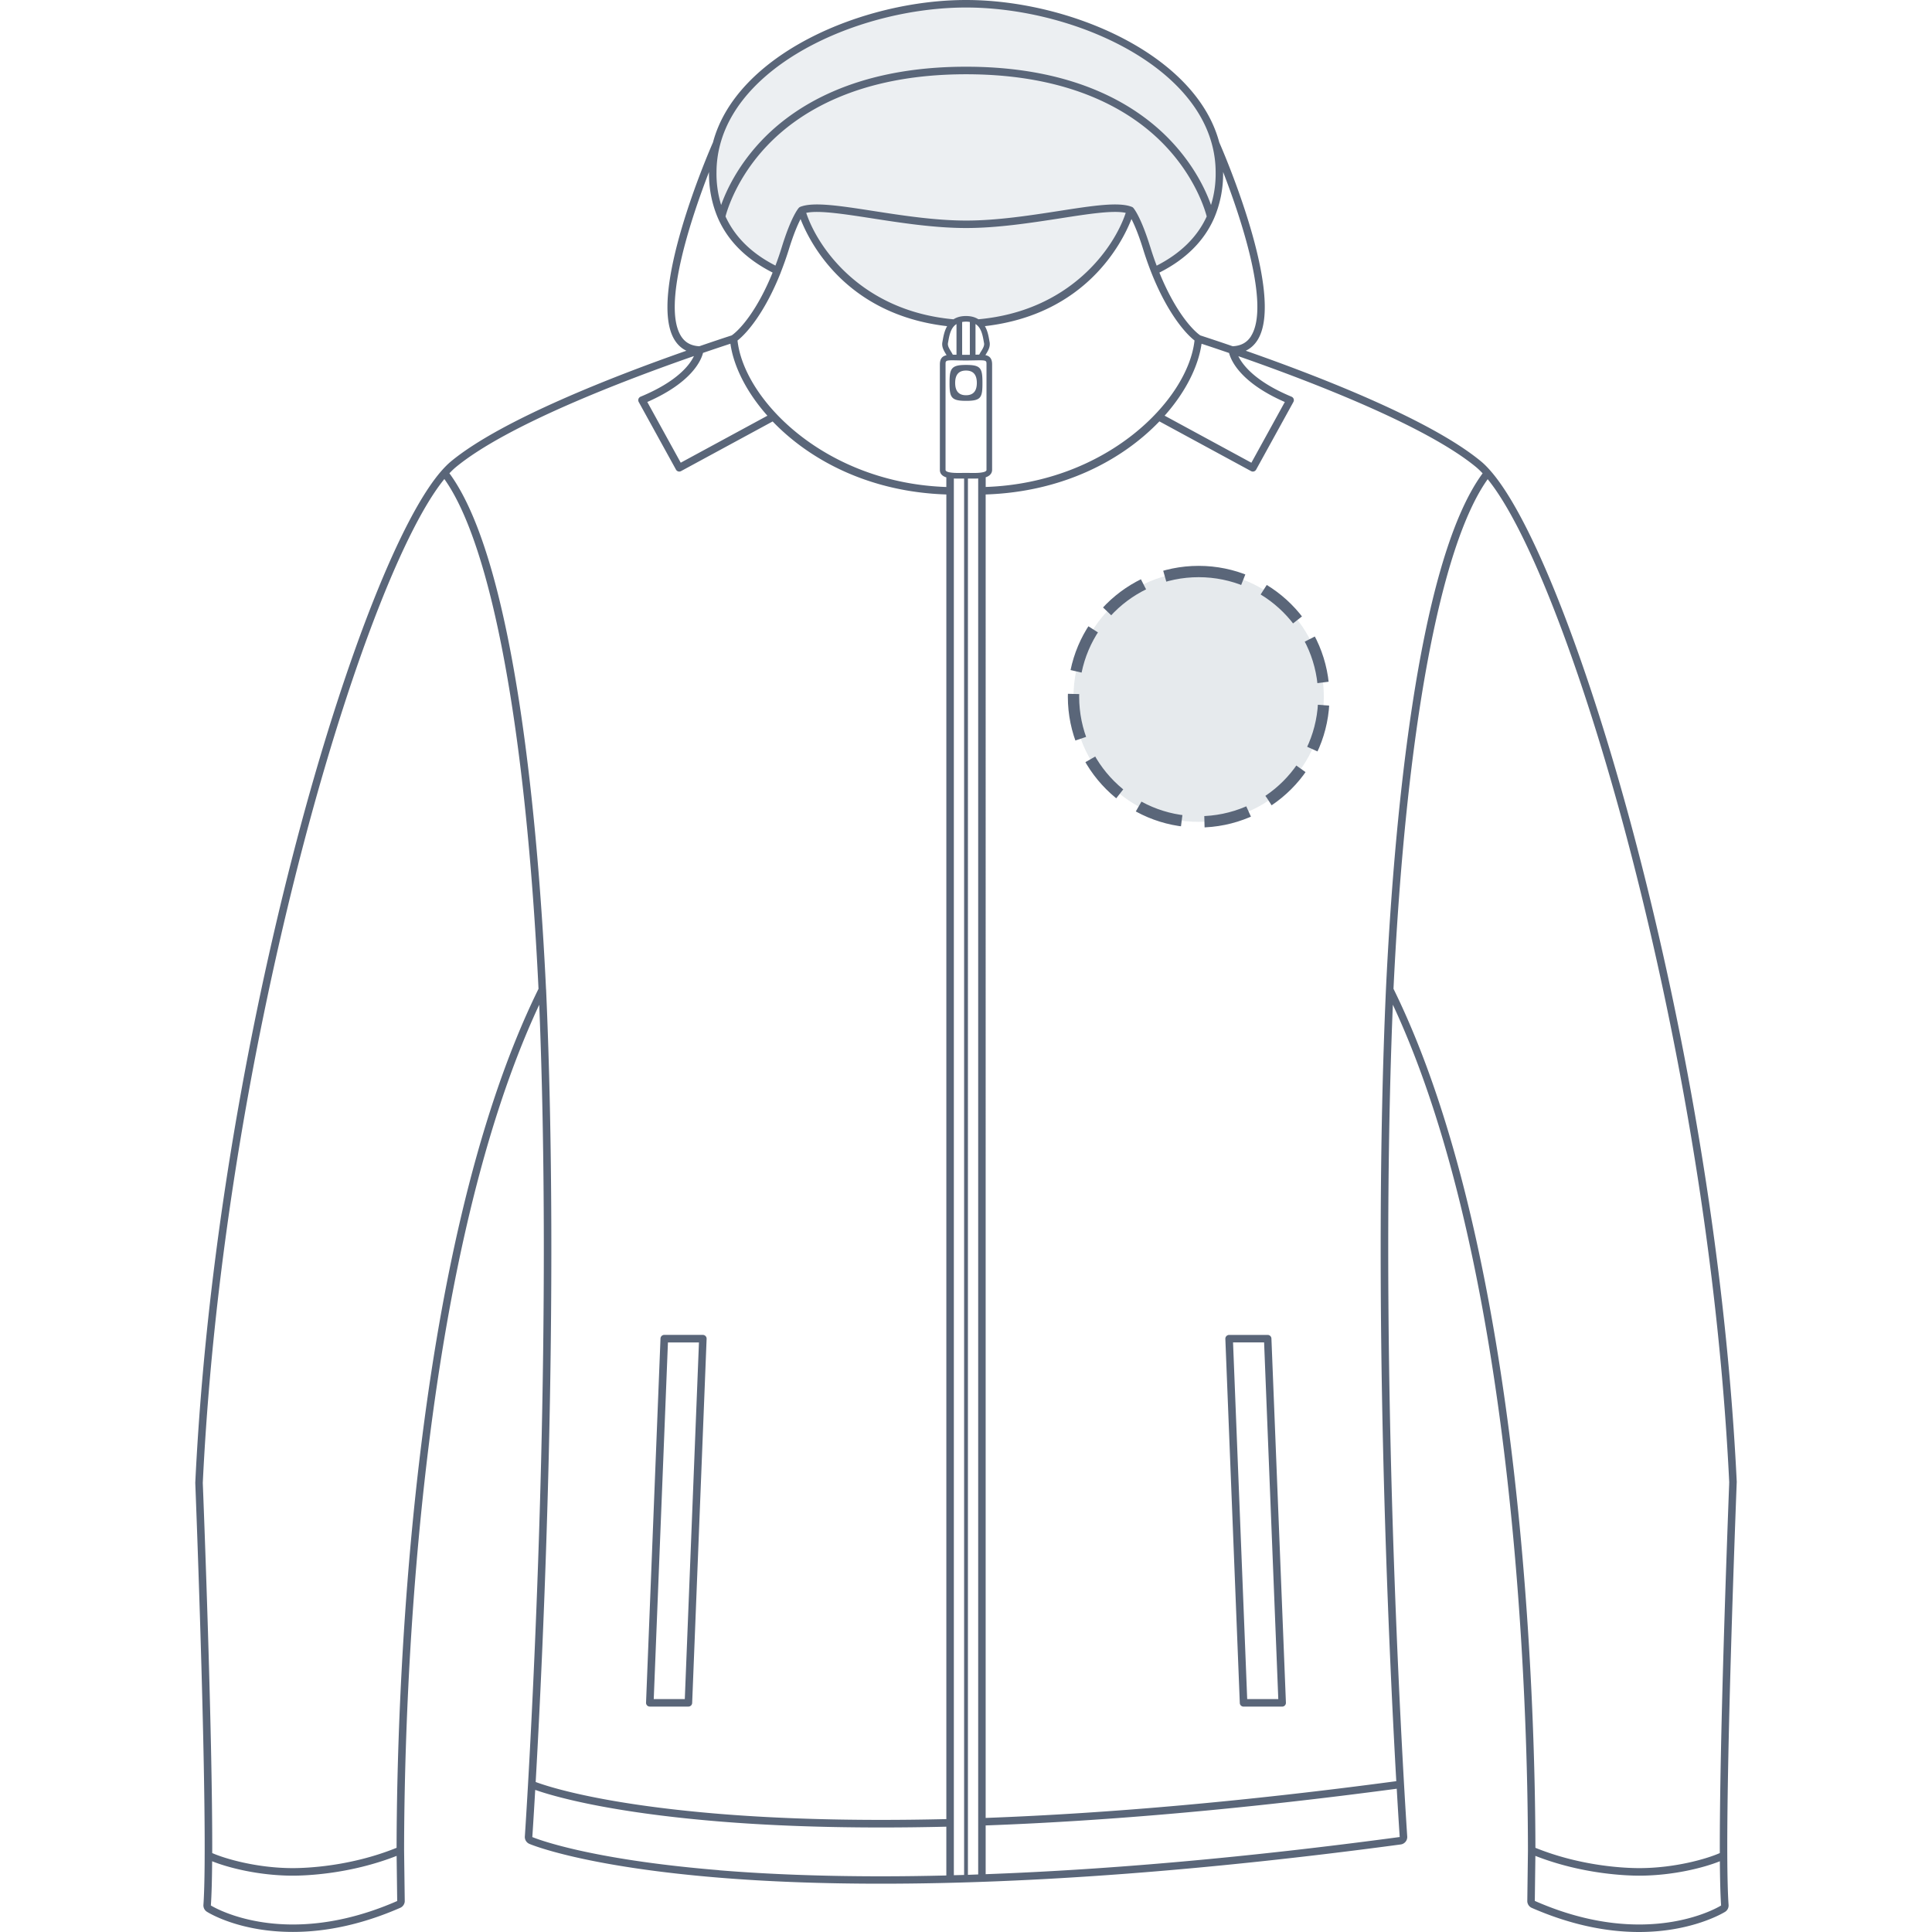 <svg xmlns="http://www.w3.org/2000/svg" height="512" viewBox="0 0 512 512" width="512"><defs><style>.cls-1{fill:#5a6679}.cls-1,.cls-2{stroke-width:0}.cls-4{opacity:.75}.cls-2{fill:#e6eaed}</style></defs><g id="Location"><path d="M317.66 151.46c18.32 0 33.17 14.85 33.17 33.17s-14.85 33.17-33.17 33.17-33.17-14.85-33.17-33.17 14.85-33.17 33.17-33.17Z" class="cls-2"/><path fill="none" stroke="#5a6679" stroke-dasharray="0 0 12.08 6.04" stroke-miterlimit="10" stroke-width="3" d="M317.66 151.46c18.32 0 33.17 14.85 33.17 33.17s-14.85 33.17-33.17 33.17-33.17-14.85-33.17-33.17 14.85-33.17 33.17-33.17Z"/></g><g id="Softshell"><g class="cls-4"><path d="M256 .75c-26.94 0-59.68 14.4-65.61 37.66-.64 2.48-.97 5.05-.97 7.64-.05 4.08.73 8.15 2.25 11.79 2.46 5.76 8 10.39 14.44 13.78.63-1.71 1.22-3.45 1.73-5.12 2.47-8.21 4.32-10.48 4.52-10.72.1-.11.21-.21.36-.27 3.44-1.44 9.51-.32 18.47 1.11 7.77 1.24 16.58 2.64 24.83 2.64s17.05-1.4 24.8-2.64c8.92-1.42 14.97-2.55 18.4-1.11.15.06.26.16.36.27.2.23 2.05 2.5 4.52 10.71.58 1.91 1.2 3.67 1.74 5.13 6.45-3.39 11.99-8.02 14.45-13.79 1.53-3.63 2.31-7.7 2.25-11.77 0-2.6-.33-5.17-.97-7.65C315.68 15.14 282.94.75 256 .75Z" class="cls-2"/></g><g class="cls-4"><path d="M281.7 57.02c-7.97 1.16-17.04 2.99-25.62 2.99s-17.59-1.86-25.58-3.02c-7.71-1.12-14.5-1.54-17.9-.85 2.64 6.75 16.53 29.63 43.28 28.94 26.72.02 40.45-20.82 43.53-28.94-3.39-.69-10.04-.24-17.7.88Z" class="cls-2"/></g><path d="M460.26 392.81c-3.62-74.87-19.17-141.58-28.11-174.68-12.29-45.51-26.53-81.28-37.17-93.38-.02-.02-.04-.05-.06-.07-.86-.98-1.65-1.76-2.41-2.39-13.29-11-42.62-22.43-62.37-29.34 1.27-.61 2.31-1.55 3.12-2.83 7.47-11.9-9.23-50.31-10.15-52.41C316.89 14.42 283.48 0 256.02 0s-60.88 14.42-67.07 37.72c-.92 2.1-17.62 40.5-10.15 52.41.8 1.27 1.84 2.21 3.1 2.82-18.77 6.58-49.02 18.26-62.4 29.34-.76.63-1.54 1.41-2.41 2.38-.02.02-.04.04-.05.06-10.64 12.08-24.88 47.86-37.18 93.39-8.94 33.11-24.49 99.83-28.11 174.85.04.91 3.58 91.52 2.16 111.84a2 2 0 0 0 .93 1.83c.88.55 8.99 5.35 22.78 5.34 9.18 0 18.75-2.15 28.45-6.39.75-.33 1.23-1.1 1.19-1.88l-.17-13.35v-.04c.03-35.05 2.72-153.26 35.81-224.05 3.34 81.52-1.03 172.62-2.97 206.63-.49 8.59-.82 13.54-.84 13.78-.06.85.43 1.64 1.21 1.97.58.25 14.57 6.02 50.12 8.94 12.99 1.07 27.48 1.61 43.08 1.61 39.96 0 86.29-3.5 137.71-10.4a1.997 1.997 0 0 0 1.72-2.11c-.08-1.19-8-118.33-3.81-220.43 33.06 70.73 35.77 188.9 35.8 224.07v.11l-.17 13.25c-.04.82.44 1.59 1.19 1.92 9.7 4.24 19.27 6.39 28.44 6.39 14.06 0 22.43-5.13 22.78-5.34.63-.39.98-1.09.93-1.83-.21-3.01-.31-7.52-.34-13.02v-.19c-.11-29.03 1.99-85.49 2.48-98.33l.02-.47Zm-89.33 94.02c-39.84 5.35-76.61 8.64-109.72 9.85v-12.92c32.92-1.2 69.56-4.48 108.94-9.73.46 7.98.77 12.57.79 12.81ZM193.57 91.09c.84 5.95 4.2 12.77 9.8 19.08l-22.97 12.45-8.86-16.09c11.83-5.18 14.27-11.04 14.77-13.01 2.84-.97 5.3-1.79 7.26-2.43Zm1.89-.86c2.71-2.12 7.4-7.8 11.45-18.02v-.03c.75-1.9 1.48-3.94 2.17-6.16 1.26-4.07 2.35-6.54 3.08-7.96 2.48 6.35 12.09 25.3 38.84 28.38-.72 1.25-.98 2.68-1.15 3.63-.04.2-.07.39-.1.56-.26 1.28.39 2.33 1.01 3.34.03.05.06.11.1.16-1.03.22-1.78.81-1.78 2.44v27.96c0 1.1.75 1.68 1.71 1.98v2.55c-32.05-1.09-53.59-23.01-55.34-38.82Zm109.36-24.81c-2.46-7.92-4.29-10.11-4.49-10.34a.935.935 0 0 0-.37-.25s-.04-.02-.06-.03h-.02c-3.44-1.34-10.39-.27-19.19 1.1-7.7 1.19-16.43 2.55-24.64 2.55s-16.95-1.35-24.67-2.55c-8.9-1.38-15.92-2.46-19.33-1.07-.14.06-.26.15-.36.26-.2.22-2.04 2.42-4.49 10.34-.54 1.76-1.11 3.41-1.7 4.95-6.3-3.21-10.75-7.59-13.23-13.02.44-1.69 2.96-10.23 10.96-18.68 8.2-8.67 24.02-19 52.8-19s44.6 10.33 52.8 19c8 8.45 10.52 16.98 10.96 18.68-2.48 5.44-6.95 9.82-13.26 13.04-.59-1.55-1.16-3.2-1.7-4.97Zm-44.15 59.68c-.74.21-1.79.24-2.63.24-.37 0-.74 0-1.09-.01-.33 0-.65-.01-.95-.01s-.62 0-.95.01c-.35 0-.72.01-1.09.01-2.8 0-3.38-.45-3.38-.82V96.56c0-.87 0-1.08 1.83-1.08.39 0 .83.01 1.33.02.66.02 1.41.03 2.27.03s1.62-.02 2.27-.03c.5-.01.94-.02 1.32-.02 1.83 0 1.83.21 1.83 1.08v27.96c0 .11 0 .37-.76.59Zm-9.45-34.19c.04-.18.07-.38.11-.59.32-1.85.76-3.56 2.15-4.44v8.13c-.36 0-.69-.01-.98-.02-.15-.28-.3-.56-.46-.81-.51-.84-.96-1.56-.81-2.27Zm5.8 3.12h-2.04v-8.7c.31-.05.65-.09 1.02-.09s.71.03 1.02.09v8.7Zm2.94-.86c-.16.26-.31.54-.46.81-.3 0-.63 0-.98.02v-8.13c1.39.88 1.83 2.59 2.15 4.44.04.22.07.42.11.6.14.7-.3 1.43-.81 2.26Zm-.66-8.55c-.82-.53-1.89-.87-3.31-.87s-2.48.34-3.3.87c-24.33-2.2-35.94-18.89-39.03-28.21 3.3-.73 9.88.29 17.4 1.45 7.79 1.21 16.62 2.57 24.98 2.57s17.17-1.37 24.95-2.57c7.49-1.17 14.04-2.18 17.34-1.45-3.09 9.32-14.7 26.01-39.03 28.2Zm-6.52 42.19c.44.02.85.02 1.18.02.38 0 .75 0 1.11-.01h.43v370.06c-.91.03-1.81.05-2.72.07V126.81Zm3.72.01h.43c.36 0 .74.01 1.12.01.36 0 .77 0 1.18-.03v369.95c-.9.03-1.82.07-2.72.1V126.82Zm4.71-.33c1.47-.47 1.71-1.43 1.71-1.98V96.55c0-1.63-.75-2.23-1.78-2.44.03-.05.06-.11.1-.16.62-1.01 1.26-2.06 1.01-3.34-.04-.17-.07-.36-.1-.56-.17-.95-.42-2.37-1.14-3.62 26.75-3.07 36.36-22.03 38.84-28.38.73 1.42 1.82 3.89 3.08 7.96 4.4 14.2 10.41 21.71 13.63 24.22-1.75 15.81-23.29 37.73-55.34 38.82v-2.56Zm57.22-35.39c1.96.64 4.44 1.47 7.29 2.45.51 1.99 2.98 7.83 14.77 12.99l-8.86 16.09-22.99-12.47c5.6-6.3 8.95-13.12 9.79-19.07Zm13.12-2.03c-1.07 1.71-2.67 2.58-4.87 2.69-3.25-1.12-6.17-2.08-8.6-2.88-2.37-1.66-6.85-6.83-10.83-16.64 6.93-3.49 11.82-8.32 14.49-14.39 1.63-3.77 2.46-7.98 2.4-12.17v-.11c4.6 11.89 12.54 35.31 7.41 43.48ZM256.02 1.99c26.76 0 59.29 13.89 65.18 36.34.64 2.39.96 4.87.96 7.38.04 2.93-.38 5.86-1.23 8.62-1.3-3.67-4.3-10.28-10.58-16.94-8.47-8.99-24.77-19.71-54.33-19.71s-45.86 10.72-54.33 19.71c-6.28 6.67-9.28 13.27-10.58 16.94-.85-2.76-1.27-5.69-1.23-8.63 0-2.5.32-4.98.96-7.37 5.89-22.45 38.42-36.34 65.18-36.34Zm-75.54 87.08c-5.13-8.18 2.81-31.59 7.41-43.48v.09c-.06 4.2.77 8.41 2.4 12.18 2.66 6.05 7.54 10.87 14.46 14.37-3.98 9.81-8.46 14.98-10.83 16.65-2.16.7-5.1 1.68-8.6 2.88-2.19-.12-3.78-.99-4.84-2.69ZM77.61 510.01c-13.47 0-21.4-4.84-21.73-5.04.2-2.78.3-6.82.34-11.72 4.16 1.69 12.4 3.82 21.38 3.82 3.39 0 15.12-.39 27.51-5.24l.15 11.96c-9.44 4.13-18.74 6.22-27.65 6.22Zm27.49-20.32c-12.33 4.99-24.13 5.38-27.49 5.38-9.59 0-18.1-2.54-21.37-3.99.1-31.88-2.37-95.01-2.5-98.09 3.61-74.75 19.12-141.32 28.04-174.35 11.93-44.15 25.62-78.99 35.98-91.69 12.59 17.67 21.66 66.7 24.95 135.1-34.58 70.31-37.55 191.08-37.61 227.63Zm39.61-227.46c-1.95-40.91-7.88-112.7-25.61-136.8.59-.63 1.15-1.17 1.67-1.6 13.48-11.16 44.62-23.03 63.13-29.47-1.1 2.33-4.38 6.72-14.14 10.77-.26.11-.46.32-.56.59-.09.27-.07.56.07.81l9.87 17.92c.18.33.52.52.87.52.16 0 .32-.04.47-.12l24.28-13.16c9.79 10.2 25.55 18.69 46.03 19.35v351.04c-5.89.14-11.71.21-17.3.21-15.54 0-29.98-.54-42.91-1.6-31.41-2.58-45.54-7.29-48.62-8.44 2-35.2 6.39-128.04 2.76-210.03Zm45.86 233.39c-35.21-2.89-48.92-8.54-49.5-8.78.02-.23.32-4.7.77-12.5 4.19 1.48 18.69 5.89 48.57 8.35 12.99 1.07 27.49 1.61 43.08 1.61 5.6 0 11.41-.07 17.3-.21v12.93c-5.89.14-11.67.22-17.3.22-15.54 0-29.98-.54-42.92-1.6ZM367.29 262.2c-3.63 81.82.74 174.45 2.74 209.83-39.34 5.26-75.94 8.53-108.82 9.74V131.04c20.49-.67 36.26-9.16 46.04-19.37l24.3 13.18c.15.08.31.12.47.12.35 0 .69-.19.87-.52l9.87-17.92a.989.989 0 0 0-.49-1.4c-9.61-4-12.95-8.39-14.1-10.74 18.54 6.46 49.65 18.33 63.05 29.43.52.44 1.09.98 1.69 1.62-17.74 24.12-23.67 95.87-25.62 136.75Zm67.1 247.81c-8.9 0-18.21-2.09-27.65-6.25l.15-11.93c12.39 4.85 24.12 5.24 27.51 5.24 8.97 0 17.21-2.13 21.38-3.82.04 4.91.14 8.94.33 11.72-.33.21-8.22 5.04-21.72 5.04Zm23.86-116.81c-.49 12.77-2.57 68.6-2.48 97.88-3.27 1.46-11.78 3.99-21.37 3.99-3.37 0-15.17-.39-27.5-5.38-.06-36.67-3.06-157.41-37.61-227.65 3.29-68.36 12.36-117.37 24.96-135.05 10.36 12.71 24.05 47.54 35.97 91.66 8.92 33.02 24.43 99.57 28.04 174.17l-.02.37Z" class="cls-1"/><path d="M256 96.71c-3.93 0-4.36.96-4.36 4.76s.37 4.76 4.36 4.76 4.36-.84 4.36-4.76-.43-4.76-4.36-4.76Zm0 8.03q-2.87 0-2.87-3.27T256 98.2t2.87 3.27-2.87 3.27ZM172.21 452.26h10.23c.53 0 .97-.42.99-.95l3.83-96.51c.01-.27-.09-.53-.28-.73a.992.992 0 0 0-.72-.31h-10.23c-.53 0-.97.42-.99.96l-3.83 96.51c-.01.27.09.53.28.73.19.2.45.3.72.3Zm4.79-96.5h8.23l-3.75 94.52h-8.23l3.76-94.52ZM335.96 353.77h-10.23c-.27 0-.53.11-.72.31-.19.2-.29.46-.28.73l3.83 96.51c.02.53.46.95.99.95h10.23c.27 0 .53-.11.72-.3.19-.2.29-.46.28-.73l-3.84-96.51a.993.993 0 0 0-.99-.96Zm-5.44 96.5-3.75-94.52H335l3.76 94.52h-8.23Z" class="cls-1"/></g></svg>